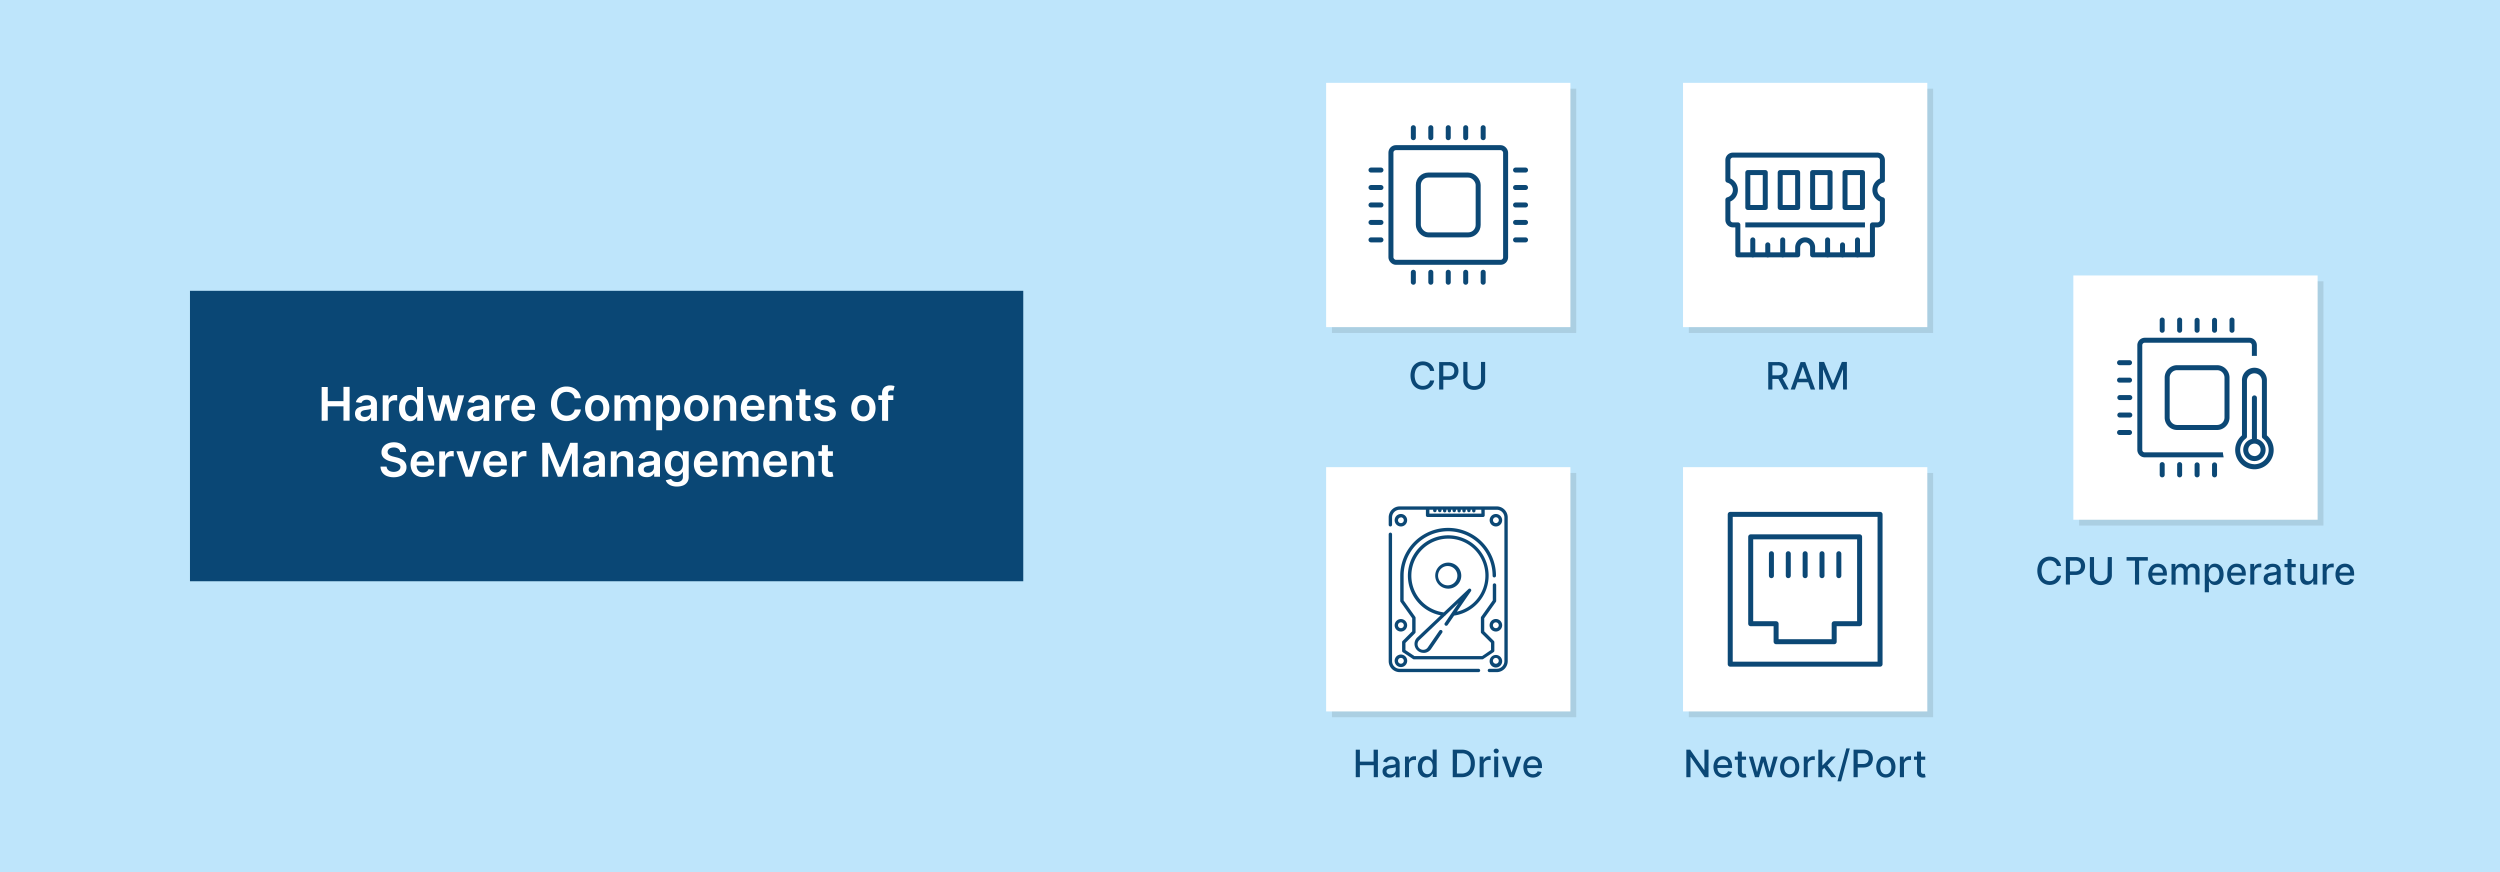 <svg id="Layer_1" data-name="Layer 1" xmlns="http://www.w3.org/2000/svg" viewBox="0 0 860 300"><defs><style>.cls-1{fill:#bee5fb;}.cls-2{fill:#0a4775;}.cls-3{fill:#fff;}.cls-4{opacity:0.1;}.cls-5,.cls-6,.cls-7{fill:none;stroke:#0c4875;stroke-linejoin:round;stroke-width:1.72px;}.cls-5{stroke-linecap:round;}.cls-7{stroke-linecap:square;}.cls-8{fill:#0c4875;}</style></defs><rect class="cls-1" width="860" height="300"/><rect class="cls-2" x="65.35" y="100.04" width="286.65" height="99.91"/><path class="cls-3" d="M110.65,144.75V133.12h2.1V138h5.4v-4.92h2.11v11.63h-2.11v-4.94h-5.4v4.94Z"/><path class="cls-3" d="M125,144.93a3.57,3.57,0,0,1-1.49-.3,2.44,2.44,0,0,1-1-.88,2.63,2.63,0,0,1-.38-1.45,2.48,2.48,0,0,1,.27-1.22,2.05,2.05,0,0,1,.75-.77,3.88,3.88,0,0,1,1.06-.44,9.88,9.88,0,0,1,1.23-.22l1.25-.14a1.94,1.94,0,0,0,.69-.21.47.47,0,0,0,.22-.43v0a1.28,1.28,0,0,0-.38-1,1.53,1.53,0,0,0-1.1-.35,2,2,0,0,0-1.19.32,1.65,1.65,0,0,0-.6.78l-1.92-.27a3.28,3.28,0,0,1,.75-1.33,3.34,3.34,0,0,1,1.28-.81,5,5,0,0,1,1.67-.27,5.42,5.42,0,0,1,1.26.15,3.63,3.63,0,0,1,1.14.48,2.63,2.63,0,0,1,.83.92,3,3,0,0,1,.32,1.45v5.84h-2v-1.2h-.07a2.37,2.37,0,0,1-.52.68,2.64,2.64,0,0,1-.85.51A3.34,3.34,0,0,1,125,144.93Zm.53-1.51a2.3,2.3,0,0,0,1.08-.25,1.78,1.78,0,0,0,.7-.66,1.73,1.73,0,0,0,.25-.89v-1a.85.85,0,0,1-.33.15,3.19,3.19,0,0,1-.51.12l-.57.09-.48.07a3.65,3.65,0,0,0-.82.2,1.4,1.4,0,0,0-.58.4,1.1,1.1,0,0,0,.21,1.51A1.81,1.81,0,0,0,125.5,143.42Z"/><path class="cls-3" d="M131.65,144.75V136h2v1.45h.09a2.22,2.22,0,0,1,.82-1.17,2.28,2.28,0,0,1,1.33-.41h.38a2.6,2.6,0,0,1,.36.05v1.89a2.1,2.1,0,0,0-.41-.08,3.48,3.48,0,0,0-.55,0,2.05,2.05,0,0,0-1,.24,1.76,1.76,0,0,0-.71.67,1.86,1.86,0,0,0-.25,1v5.13Z"/><path class="cls-3" d="M140.87,144.91a3.33,3.33,0,0,1-1.84-.53,3.57,3.57,0,0,1-1.28-1.54,5.62,5.62,0,0,1-.47-2.44,5.68,5.68,0,0,1,.48-2.46,3.47,3.47,0,0,1,1.3-1.51,3.28,3.28,0,0,1,1.82-.52,2.74,2.74,0,0,1,1.26.26,2.35,2.35,0,0,1,.78.62,3.31,3.31,0,0,1,.45.68h.09v-4.35h2.06v11.63h-2v-1.37h-.13a3.36,3.36,0,0,1-.46.67,2.48,2.48,0,0,1-.79.61A2.87,2.87,0,0,1,140.87,144.91Zm.58-1.69a1.76,1.76,0,0,0,1.11-.36,2.1,2.1,0,0,0,.7-1,4.18,4.18,0,0,0,.24-1.48,4,4,0,0,0-.24-1.47,2.07,2.07,0,0,0-.69-1,1.76,1.76,0,0,0-1.12-.35,1.82,1.82,0,0,0-1.15.36,2.11,2.11,0,0,0-.69,1,4,4,0,0,0-.24,1.44,4.18,4.18,0,0,0,.24,1.46,2.24,2.24,0,0,0,.7,1A1.75,1.75,0,0,0,141.45,143.22Z"/><path class="cls-3" d="M149.52,144.75,147.06,136h2.09l1.54,6.13h.08l1.56-6.13h2.08l1.57,6.1h.08l1.51-6.1h2.1l-2.47,8.72h-2.14l-1.64-5.9h-.11l-1.64,5.9Z"/><path class="cls-3" d="M163.63,144.93a3.57,3.57,0,0,1-1.49-.3,2.44,2.44,0,0,1-1-.88,2.63,2.63,0,0,1-.38-1.45,2.48,2.48,0,0,1,.27-1.22,2.05,2.05,0,0,1,.75-.77,3.88,3.88,0,0,1,1.06-.44,9.88,9.88,0,0,1,1.23-.22l1.25-.14a1.94,1.94,0,0,0,.69-.21.47.47,0,0,0,.22-.43v0a1.28,1.28,0,0,0-.38-1,1.53,1.53,0,0,0-1.1-.35,2,2,0,0,0-1.19.32,1.65,1.65,0,0,0-.6.78l-1.92-.27a3.06,3.06,0,0,1,.75-1.33,3.34,3.34,0,0,1,1.28-.81,4.92,4.92,0,0,1,1.67-.27,5.42,5.42,0,0,1,1.26.15,3.83,3.83,0,0,1,1.14.48,2.63,2.63,0,0,1,.83.92,3,3,0,0,1,.32,1.45v5.84h-2v-1.2h-.07a2.37,2.37,0,0,1-.52.68,2.64,2.64,0,0,1-.85.51A3.34,3.34,0,0,1,163.63,144.93Zm.53-1.51a2.3,2.3,0,0,0,1.08-.25,1.78,1.78,0,0,0,.7-.66,1.73,1.73,0,0,0,.25-.89v-1a.85.85,0,0,1-.33.15,3.33,3.33,0,0,1-.52.12l-.56.09-.48.07a3.65,3.65,0,0,0-.82.2,1.4,1.4,0,0,0-.58.4,1.1,1.1,0,0,0,.21,1.51A1.79,1.79,0,0,0,164.16,143.42Z"/><path class="cls-3" d="M170.31,144.75V136h2v1.45h.09a2.22,2.22,0,0,1,.82-1.17,2.26,2.26,0,0,1,1.33-.41h.38l.36.05v1.89a2.1,2.1,0,0,0-.41-.08,3.48,3.48,0,0,0-.55,0,2.12,2.12,0,0,0-1,.24,1.8,1.8,0,0,0-.7.67,1.86,1.86,0,0,0-.25,1v5.13Z"/><path class="cls-3" d="M180.16,144.92a4.44,4.44,0,0,1-2.27-.55,3.65,3.65,0,0,1-1.46-1.55,5.79,5.79,0,0,1,0-4.75,4,4,0,0,1,1.44-1.59,4.1,4.1,0,0,1,2.18-.57,4.45,4.45,0,0,1,1.52.26,3.5,3.5,0,0,1,1.28.8,3.75,3.75,0,0,1,.87,1.37,5.63,5.63,0,0,1,.32,2V141h-7.16v-1.39h5.19a2.27,2.27,0,0,0-.26-1.05,1.89,1.89,0,0,0-.7-.73,1.93,1.93,0,0,0-1-.27,2.07,2.07,0,0,0-1.85,1.1,2.22,2.22,0,0,0-.27,1.08v1.21a2.74,2.74,0,0,0,.28,1.3,1.85,1.85,0,0,0,.78.83,2.21,2.21,0,0,0,1.17.29,2.33,2.33,0,0,0,.81-.13,1.69,1.69,0,0,0,.63-.38,1.51,1.51,0,0,0,.4-.61l1.92.21a3,3,0,0,1-.69,1.33,3.24,3.24,0,0,1-1.3.87A4.78,4.78,0,0,1,180.16,144.92Z"/><path class="cls-3" d="M199.8,137h-2.13a2.7,2.7,0,0,0-.33-.93,2.52,2.52,0,0,0-.61-.69,2.62,2.62,0,0,0-.83-.43,3.48,3.48,0,0,0-1-.14,3,3,0,0,0-1.68.47,3.12,3.12,0,0,0-1.15,1.39,5.3,5.3,0,0,0-.42,2.22,5.38,5.38,0,0,0,.42,2.25,3.11,3.11,0,0,0,1.15,1.38,3,3,0,0,0,1.67.46,3.41,3.41,0,0,0,1-.14,2.68,2.68,0,0,0,.83-.41,2.44,2.44,0,0,0,.61-.67,2.5,2.5,0,0,0,.35-.91h2.13a4.52,4.52,0,0,1-1.55,2.84,4.53,4.53,0,0,1-1.48.86,5.45,5.45,0,0,1-1.9.31,5.35,5.35,0,0,1-2.74-.71,5,5,0,0,1-1.89-2,6.83,6.83,0,0,1-.7-3.22,6.91,6.91,0,0,1,.7-3.21,4.93,4.93,0,0,1,1.91-2.05,5.19,5.19,0,0,1,2.72-.71,5.87,5.87,0,0,1,1.81.27,4.49,4.49,0,0,1,2.57,2.08A5,5,0,0,1,199.8,137Z"/><path class="cls-3" d="M205.45,144.92a4.15,4.15,0,0,1-2.21-.56,3.82,3.82,0,0,1-1.46-1.57,5.76,5.76,0,0,1,0-4.74,3.91,3.91,0,0,1,1.46-1.58,4.24,4.24,0,0,1,2.21-.56,4.31,4.31,0,0,1,2.22.56,3.88,3.88,0,0,1,1.45,1.58,5.76,5.76,0,0,1,0,4.74,3.8,3.8,0,0,1-1.45,1.57A4.21,4.21,0,0,1,205.45,144.92Zm0-1.64a1.73,1.73,0,0,0,1.16-.39,2.26,2.26,0,0,0,.7-1,4.65,4.65,0,0,0,0-2.89,2.29,2.29,0,0,0-.7-1,1.73,1.73,0,0,0-1.16-.39,1.8,1.8,0,0,0-1.18.39,2.27,2.27,0,0,0-.69,1,4.65,4.65,0,0,0,0,2.89,2.24,2.24,0,0,0,.69,1A1.8,1.8,0,0,0,205.46,143.28Z"/><path class="cls-3" d="M211.37,144.75V136h2v1.48h.1a2.37,2.37,0,0,1,.9-1.18,2.67,2.67,0,0,1,1.51-.42,2.53,2.53,0,0,1,1.5.43,2.37,2.37,0,0,1,.86,1.17h.09a2.35,2.35,0,0,1,1-1.16,3,3,0,0,1,1.64-.44,2.67,2.67,0,0,1,2,.76,3,3,0,0,1,.77,2.22v5.86h-2.07v-5.54a1.49,1.49,0,0,0-.43-1.19,1.57,1.57,0,0,0-1.06-.38,1.49,1.49,0,0,0-1.16.47,1.72,1.72,0,0,0-.42,1.2v5.44h-2v-5.62a1.46,1.46,0,0,0-.41-1.08,1.43,1.43,0,0,0-1.06-.41,1.49,1.49,0,0,0-.8.23,1.54,1.54,0,0,0-.58.63,1.93,1.93,0,0,0-.22.95v5.3Z"/><path class="cls-3" d="M225.74,148V136h2v1.44h.12a3.31,3.31,0,0,1,.45-.68,2.35,2.35,0,0,1,.78-.62,2.74,2.74,0,0,1,1.26-.26,3.29,3.29,0,0,1,1.83.52,3.6,3.6,0,0,1,1.3,1.51,5.83,5.83,0,0,1,.48,2.46,5.62,5.62,0,0,1-.48,2.44,3.57,3.57,0,0,1-1.28,1.54,3.33,3.33,0,0,1-1.84.53,2.87,2.87,0,0,1-1.25-.25,2.48,2.48,0,0,1-.79-.61,3.84,3.84,0,0,1-.46-.67h-.09V148Zm2-7.64a4,4,0,0,0,.25,1.48,2.16,2.16,0,0,0,.69,1,1.93,1.93,0,0,0,2.26,0,2.22,2.22,0,0,0,.69-1,4.18,4.18,0,0,0,.24-1.46,4.26,4.26,0,0,0-.23-1.44,2.2,2.2,0,0,0-.7-1,1.8,1.8,0,0,0-1.15-.36,1.73,1.73,0,0,0-1.11.35,2.09,2.09,0,0,0-.7,1A4,4,0,0,0,227.75,140.39Z"/><path class="cls-3" d="M239.54,144.92a4.21,4.21,0,0,1-2.22-.56,3.8,3.8,0,0,1-1.45-1.57,5.76,5.76,0,0,1,0-4.74,3.88,3.88,0,0,1,1.45-1.58,4.31,4.31,0,0,1,2.22-.56,4.24,4.24,0,0,1,2.21.56,3.91,3.91,0,0,1,1.46,1.58,5.76,5.76,0,0,1,0,4.74,3.82,3.82,0,0,1-1.46,1.57A4.15,4.15,0,0,1,239.54,144.92Zm0-1.64a1.75,1.75,0,0,0,1.16-.39,2.24,2.24,0,0,0,.69-1,4.65,4.65,0,0,0,0-2.89,2.27,2.27,0,0,0-.69-1,1.75,1.75,0,0,0-1.16-.39,1.79,1.79,0,0,0-1.18.39,2.29,2.29,0,0,0-.7,1,4.65,4.65,0,0,0,0,2.89,2.26,2.26,0,0,0,.7,1A1.79,1.79,0,0,0,239.55,143.28Z"/><path class="cls-3" d="M247.51,139.64v5.11h-2V136h2v1.48h.11a2.5,2.5,0,0,1,1-1.17,3,3,0,0,1,1.64-.43,3,3,0,0,1,1.57.39,2.65,2.65,0,0,1,1.05,1.12,3.87,3.87,0,0,1,.37,1.78v5.55h-2.06v-5.24a2,2,0,0,0-.45-1.37,1.61,1.61,0,0,0-1.25-.49,1.9,1.9,0,0,0-1,.24,1.62,1.62,0,0,0-.65.67A2.27,2.27,0,0,0,247.51,139.64Z"/><path class="cls-3" d="M259.08,144.92a4.44,4.44,0,0,1-2.27-.55,3.65,3.65,0,0,1-1.46-1.55,5.79,5.79,0,0,1,0-4.75,3.89,3.89,0,0,1,1.44-1.59,4.1,4.1,0,0,1,2.18-.57,4.45,4.45,0,0,1,1.52.26,3.5,3.5,0,0,1,1.28.8,3.75,3.75,0,0,1,.87,1.37,5.63,5.63,0,0,1,.32,2V141H255.8v-1.39H261a2.27,2.27,0,0,0-.26-1.05,1.89,1.89,0,0,0-.7-.73,1.93,1.93,0,0,0-1-.27,2.07,2.07,0,0,0-1.85,1.1,2.22,2.22,0,0,0-.27,1.08v1.21a2.74,2.74,0,0,0,.28,1.3,1.88,1.88,0,0,0,.77.83,2.26,2.26,0,0,0,1.17.29,2.35,2.35,0,0,0,.82-.13,1.69,1.69,0,0,0,.63-.38,1.51,1.51,0,0,0,.4-.61l1.92.21a3,3,0,0,1-.69,1.33,3.24,3.24,0,0,1-1.3.87A4.82,4.82,0,0,1,259.08,144.92Z"/><path class="cls-3" d="M266.75,139.64v5.11H264.7V136h2v1.48h.1a2.52,2.52,0,0,1,1-1.17,3,3,0,0,1,1.64-.43,3.07,3.07,0,0,1,1.57.39,2.65,2.65,0,0,1,1.05,1.12,3.75,3.75,0,0,1,.36,1.78v5.55H270.3v-5.24a2,2,0,0,0-.45-1.37,1.61,1.61,0,0,0-1.25-.49,1.9,1.9,0,0,0-1,.24,1.62,1.62,0,0,0-.65.67A2.27,2.27,0,0,0,266.75,139.64Z"/><path class="cls-3" d="M278.81,136v1.59h-5V136Zm-3.78-2.1h2.06v8.2a1.21,1.21,0,0,0,.13.63.6.6,0,0,0,.33.3,1.4,1.4,0,0,0,.47.08,1.83,1.83,0,0,0,.35,0l.25-.05.35,1.61a3.46,3.46,0,0,1-.47.12,3.72,3.72,0,0,1-.74.08,3.25,3.25,0,0,1-1.39-.23,2.11,2.11,0,0,1-1-.81,2.42,2.42,0,0,1-.36-1.36Z"/><path class="cls-3" d="M287.3,138.33l-1.88.21a1.52,1.52,0,0,0-.27-.54,1.46,1.46,0,0,0-.53-.4,1.94,1.94,0,0,0-.8-.15,2,2,0,0,0-1.08.27.84.84,0,0,0-.43.73.74.74,0,0,0,.28.61,2.44,2.44,0,0,0,1,.4l1.49.32a3.8,3.8,0,0,1,1.85.84,2.06,2.06,0,0,1,.61,1.52,2.45,2.45,0,0,1-.48,1.45,3.1,3.1,0,0,1-1.32,1,4.85,4.85,0,0,1-1.93.35,4.45,4.45,0,0,1-2.58-.67,2.73,2.73,0,0,1-1.17-1.88l2-.19a1.4,1.4,0,0,0,.58.89,2,2,0,0,0,1.15.3,2.08,2.08,0,0,0,1.18-.3.88.88,0,0,0,.45-.74.78.78,0,0,0-.29-.62,2,2,0,0,0-.89-.38l-1.49-.31a3.6,3.6,0,0,1-1.86-.88,2.14,2.14,0,0,1-.59-1.58,2.17,2.17,0,0,1,.44-1.4,2.87,2.87,0,0,1,1.24-.92,4.85,4.85,0,0,1,1.85-.33,4,4,0,0,1,2.41.65A2.78,2.78,0,0,1,287.3,138.33Z"/><path class="cls-3" d="M297,144.92a4.15,4.15,0,0,1-2.21-.56,3.82,3.82,0,0,1-1.46-1.57,5.76,5.76,0,0,1,0-4.74,3.91,3.91,0,0,1,1.46-1.58,4.24,4.24,0,0,1,2.21-.56,4.31,4.31,0,0,1,2.22.56,3.88,3.88,0,0,1,1.45,1.58,5.76,5.76,0,0,1,0,4.74,3.8,3.8,0,0,1-1.45,1.57A4.21,4.21,0,0,1,297,144.92Zm0-1.64a1.73,1.73,0,0,0,1.16-.39,2.26,2.26,0,0,0,.7-1,4.65,4.65,0,0,0,0-2.89,2.29,2.29,0,0,0-.7-1,1.73,1.73,0,0,0-1.16-.39,1.8,1.8,0,0,0-1.18.39,2.27,2.27,0,0,0-.69,1,4.65,4.65,0,0,0,0,2.89,2.24,2.24,0,0,0,.69,1A1.8,1.8,0,0,0,297,143.28Z"/><path class="cls-3" d="M307.3,136v1.59h-5.16V136Zm-3.87,8.72V135.2a2.72,2.72,0,0,1,.37-1.46,2.22,2.22,0,0,1,1-.88,3.23,3.23,0,0,1,1.37-.29,4.51,4.51,0,0,1,.95.09,3.57,3.57,0,0,1,.61.15l-.41,1.59-.32-.08a2.09,2.09,0,0,0-.45,0,1,1,0,0,0-.81.27,1.22,1.22,0,0,0-.23.79v9.41Z"/><path class="cls-3" d="M137.64,155.52a1.53,1.53,0,0,0-.66-1.16,2.61,2.61,0,0,0-1.53-.42,2.93,2.93,0,0,0-1.13.2,1.56,1.56,0,0,0-.72.54,1.35,1.35,0,0,0-.26.78,1.19,1.19,0,0,0,.17.63,1.32,1.32,0,0,0,.46.45,2.92,2.92,0,0,0,.64.31c.23.08.47.15.71.21l1.09.27a7.87,7.87,0,0,1,1.27.42,4.35,4.35,0,0,1,1.1.66,2.89,2.89,0,0,1,.77,1,2.86,2.86,0,0,1,.28,1.32,3.09,3.09,0,0,1-.52,1.79,3.41,3.41,0,0,1-1.51,1.21,5.88,5.88,0,0,1-2.38.44,6.07,6.07,0,0,1-2.36-.42,3.55,3.55,0,0,1-1.56-1.23,3.64,3.64,0,0,1-.6-2H133a1.78,1.78,0,0,0,.38,1,1.92,1.92,0,0,0,.86.6,3.41,3.41,0,0,0,1.19.2,3.23,3.23,0,0,0,1.21-.21,2,2,0,0,0,.81-.58,1.35,1.35,0,0,0,.3-.87,1.1,1.1,0,0,0-.26-.75,2,2,0,0,0-.73-.5,7.43,7.43,0,0,0-1.1-.37l-1.32-.34a5.2,5.2,0,0,1-2.27-1.12,2.55,2.55,0,0,1-.83-2,2.92,2.92,0,0,1,.56-1.8,3.58,3.58,0,0,1,1.52-1.2,5.25,5.25,0,0,1,2.19-.43,5.09,5.09,0,0,1,2.17.43,3.6,3.6,0,0,1,1.47,1.18,3,3,0,0,1,.55,1.75Z"/><path class="cls-3" d="M145.48,164.12a4.44,4.44,0,0,1-2.27-.55,3.65,3.65,0,0,1-1.46-1.55,5.79,5.79,0,0,1,0-4.75,4,4,0,0,1,1.44-1.59,4.1,4.1,0,0,1,2.18-.57,4.55,4.55,0,0,1,1.53.26,3.46,3.46,0,0,1,1.27.8,3.75,3.75,0,0,1,.87,1.37,5.63,5.63,0,0,1,.32,2v.63h-7.15v-1.38h5.18a2.28,2.28,0,0,0-.26-1.06,1.94,1.94,0,0,0-.69-.73,2,2,0,0,0-1-.27,2.06,2.06,0,0,0-1.11.31,2.15,2.15,0,0,0-.74.79,2.22,2.22,0,0,0-.27,1.08v1.21a2.74,2.74,0,0,0,.28,1.3,1.85,1.85,0,0,0,.78.83,2.21,2.21,0,0,0,1.17.29,2.3,2.3,0,0,0,.81-.13A1.81,1.81,0,0,0,147,162a1.62,1.62,0,0,0,.4-.62l1.92.21a3,3,0,0,1-.69,1.33,3.24,3.24,0,0,1-1.3.87A4.78,4.78,0,0,1,145.48,164.12Z"/><path class="cls-3" d="M151.1,164v-8.72h2v1.45h.09a2.28,2.28,0,0,1,.82-1.17,2.31,2.31,0,0,1,1.34-.41h.38l.35,0v1.89a1.82,1.82,0,0,0-.41-.08,3.35,3.35,0,0,0-.54,0,2.12,2.12,0,0,0-1,.24,1.74,1.74,0,0,0-.7.67,1.86,1.86,0,0,0-.26,1V164Z"/><path class="cls-3" d="M165.51,155.23,162.4,164h-2.27L157,155.23h2.2l2,6.48h.09l2-6.48Z"/><path class="cls-3" d="M170.49,164.12a4.4,4.4,0,0,1-2.26-.55,3.65,3.65,0,0,1-1.46-1.55,5.79,5.79,0,0,1,0-4.75,3.83,3.83,0,0,1,1.44-1.59,4.07,4.07,0,0,1,2.18-.57,4.54,4.54,0,0,1,1.52.26,3.5,3.5,0,0,1,1.28.8,3.88,3.88,0,0,1,.87,1.37,5.63,5.63,0,0,1,.32,2v.63h-7.16v-1.38h5.18a2.27,2.27,0,0,0-.25-1.06,1.89,1.89,0,0,0-.7-.73,2,2,0,0,0-1-.27,2,2,0,0,0-1.11.31,2.08,2.08,0,0,0-.74.79,2.22,2.22,0,0,0-.27,1.08v1.21a2.87,2.87,0,0,0,.27,1.3,2,2,0,0,0,.78.83,2.26,2.26,0,0,0,1.17.29,2.39,2.39,0,0,0,.82-.13A1.81,1.81,0,0,0,172,162a1.74,1.74,0,0,0,.4-.62l1.92.21a3,3,0,0,1-.69,1.33,3.24,3.24,0,0,1-1.3.87A4.87,4.87,0,0,1,170.49,164.12Z"/><path class="cls-3" d="M176.11,164v-8.72h2v1.45h.09a2.22,2.22,0,0,1,.82-1.17,2.28,2.28,0,0,1,1.33-.41h.39l.35,0v1.89a2,2,0,0,0-.41-.08,3.44,3.44,0,0,0-.54,0,2.09,2.09,0,0,0-1,.24,1.74,1.74,0,0,0-.7.67,1.86,1.86,0,0,0-.26,1V164Z"/><path class="cls-3" d="M186.52,152.32h2.58l3.46,8.43h.13l3.46-8.43h2.58V164h-2v-8h-.1l-3.22,8h-1.51l-3.22-8h-.1v8h-2Z"/><path class="cls-3" d="M203.44,164.13a3.57,3.57,0,0,1-1.49-.3,2.36,2.36,0,0,1-1-.88,2.55,2.55,0,0,1-.39-1.45,2.37,2.37,0,0,1,.28-1.22,2.1,2.1,0,0,1,.74-.77,3.88,3.88,0,0,1,1.06-.44,9.71,9.71,0,0,1,1.24-.22l1.24-.14a2,2,0,0,0,.7-.21.48.48,0,0,0,.21-.43v0a1.25,1.25,0,0,0-.38-1,1.52,1.52,0,0,0-1.09-.35,1.94,1.94,0,0,0-1.2.33,1.56,1.56,0,0,0-.59.77l-1.92-.27a3.06,3.06,0,0,1,.75-1.33,3.26,3.26,0,0,1,1.28-.81,4.92,4.92,0,0,1,1.67-.27,5.34,5.34,0,0,1,1.25.15,3.43,3.43,0,0,1,1.14.49,2.46,2.46,0,0,1,.84.91,3,3,0,0,1,.31,1.45V164h-2v-1.2H206a2.41,2.41,0,0,1-.53.68,2.64,2.64,0,0,1-.85.51A3.3,3.3,0,0,1,203.44,164.13Zm.54-1.51a2.14,2.14,0,0,0,1.07-.25,1.72,1.72,0,0,0,.7-.66,1.64,1.64,0,0,0,.25-.89v-1a.73.73,0,0,1-.33.15,3.19,3.19,0,0,1-.51.12l-.56.09-.49.07a3.79,3.79,0,0,0-.82.2,1.43,1.43,0,0,0-.57.4,1.11,1.11,0,0,0,.2,1.51A1.84,1.84,0,0,0,204,162.62Z"/><path class="cls-3" d="M212.18,158.84V164h-2.06v-8.72h2v1.48h.1a2.52,2.52,0,0,1,1-1.17,3,3,0,0,1,1.64-.43,3.07,3.07,0,0,1,1.57.39,2.65,2.65,0,0,1,1,1.12,3.75,3.75,0,0,1,.36,1.78V164h-2.05v-5.24a2,2,0,0,0-.45-1.37,1.66,1.66,0,0,0-1.25-.49,1.9,1.9,0,0,0-1,.24,1.53,1.53,0,0,0-.65.68A2.2,2.2,0,0,0,212.18,158.84Z"/><path class="cls-3" d="M222.39,164.13a3.57,3.57,0,0,1-1.49-.3,2.36,2.36,0,0,1-1-.88,2.55,2.55,0,0,1-.39-1.45,2.48,2.48,0,0,1,.27-1.22,2.13,2.13,0,0,1,.75-.77,3.88,3.88,0,0,1,1.06-.44,9.88,9.88,0,0,1,1.23-.22l1.25-.14a1.88,1.88,0,0,0,.69-.21.47.47,0,0,0,.22-.43v0a1.25,1.25,0,0,0-.38-1,1.52,1.52,0,0,0-1.09-.35,1.94,1.94,0,0,0-1.2.33,1.56,1.56,0,0,0-.59.77l-1.92-.27a3.06,3.06,0,0,1,.75-1.33,3.22,3.22,0,0,1,1.27-.81,5,5,0,0,1,1.68-.27,5.34,5.34,0,0,1,1.25.15,3.43,3.43,0,0,1,1.14.49,2.54,2.54,0,0,1,.84.91,3,3,0,0,1,.31,1.45V164h-2v-1.2H225a2.61,2.61,0,0,1-.53.68,2.64,2.64,0,0,1-.85.51A3.3,3.3,0,0,1,222.39,164.13Zm.54-1.51a2.14,2.14,0,0,0,1.07-.25,1.72,1.72,0,0,0,.7-.66,1.64,1.64,0,0,0,.25-.89v-1a.78.78,0,0,1-.33.15,3.19,3.19,0,0,1-.51.12l-.56.09-.49.07a3.79,3.79,0,0,0-.82.2,1.43,1.43,0,0,0-.57.4.93.93,0,0,0-.21.65,1,1,0,0,0,.41.86A1.84,1.84,0,0,0,222.93,162.62Z"/><path class="cls-3" d="M232.87,167.37a5.62,5.62,0,0,1-1.9-.29,3.45,3.45,0,0,1-1.28-.79,2.67,2.67,0,0,1-.67-1.09l1.85-.45a1.88,1.88,0,0,0,.36.48,1.83,1.83,0,0,0,.65.42,2.71,2.71,0,0,0,1,.17,2.37,2.37,0,0,0,1.45-.42,1.59,1.59,0,0,0,.58-1.36v-1.66h-.11a2.83,2.83,0,0,1-.46.66,2.43,2.43,0,0,1-.8.56,3,3,0,0,1-1.25.23,3.54,3.54,0,0,1-1.82-.48,3.31,3.31,0,0,1-1.29-1.42,5.21,5.21,0,0,1-.48-2.37,5.54,5.54,0,0,1,.48-2.43,3.54,3.54,0,0,1,1.29-1.5,3.33,3.33,0,0,1,1.83-.52,2.74,2.74,0,0,1,1.26.26,2.55,2.55,0,0,1,.8.62,3.68,3.68,0,0,1,.44.68h.12v-1.44h2v8.86a3,3,0,0,1-.54,1.83A3.12,3.12,0,0,1,235,167,5.78,5.78,0,0,1,232.87,167.37Zm0-5.16a1.93,1.93,0,0,0,1.11-.31,2,2,0,0,0,.7-.92,3.82,3.82,0,0,0,.24-1.43,4,4,0,0,0-.24-1.44,2.14,2.14,0,0,0-.69-1,2,2,0,0,0-2.27,0,2.08,2.08,0,0,0-.69,1,3.86,3.86,0,0,0-.24,1.41,3.77,3.77,0,0,0,.24,1.4,2,2,0,0,0,.7.93A1.92,1.92,0,0,0,232.89,162.21Z"/><path class="cls-3" d="M242.94,164.12a4.4,4.4,0,0,1-2.26-.55,3.59,3.59,0,0,1-1.46-1.55,5.09,5.09,0,0,1-.52-2.38,5.24,5.24,0,0,1,.52-2.37,3.83,3.83,0,0,1,1.44-1.59,4.06,4.06,0,0,1,2.17-.57,4.55,4.55,0,0,1,1.53.26,3.46,3.46,0,0,1,1.27.8,3.9,3.9,0,0,1,.88,1.37,5.64,5.64,0,0,1,.31,2v.63h-7.15v-1.38h5.18a2.27,2.27,0,0,0-.25-1.06,1.89,1.89,0,0,0-.7-.73,2,2,0,0,0-1-.27,2,2,0,0,0-1.1.31,2.18,2.18,0,0,0-.75.79,2.46,2.46,0,0,0-.27,1.08v1.21a2.87,2.87,0,0,0,.28,1.3,2,2,0,0,0,.78.83,2.21,2.21,0,0,0,1.17.29,2.3,2.3,0,0,0,.81-.13,1.63,1.63,0,0,0,1-1l1.92.21a3,3,0,0,1-.69,1.33,3.24,3.24,0,0,1-1.3.87A4.87,4.87,0,0,1,242.94,164.12Z"/><path class="cls-3" d="M248.56,164v-8.72h2v1.48h.1a2.3,2.3,0,0,1,.9-1.17,2.6,2.6,0,0,1,1.51-.43,2.53,2.53,0,0,1,1.5.43,2.37,2.37,0,0,1,.86,1.17h.09a2.35,2.35,0,0,1,1-1.16,3,3,0,0,1,1.64-.44,2.67,2.67,0,0,1,2,.76,3,3,0,0,1,.77,2.22V164h-2.07v-5.54a1.49,1.49,0,0,0-.43-1.19,1.57,1.57,0,0,0-1.06-.38,1.49,1.49,0,0,0-1.16.47,1.72,1.72,0,0,0-.42,1.2V164h-2v-5.62a1.46,1.46,0,0,0-.41-1.08,1.43,1.43,0,0,0-1.06-.41,1.49,1.49,0,0,0-.8.23,1.54,1.54,0,0,0-.58.63,1.93,1.93,0,0,0-.22,1V164Z"/><path class="cls-3" d="M266.79,164.12a4.38,4.38,0,0,1-2.26-.55,3.61,3.61,0,0,1-1.47-1.55,5.79,5.79,0,0,1,0-4.75,3.92,3.92,0,0,1,1.45-1.59,4,4,0,0,1,2.17-.57,4.55,4.55,0,0,1,1.53.26,3.46,3.46,0,0,1,1.27.8,3.75,3.75,0,0,1,.87,1.37,5.63,5.63,0,0,1,.32,2v.63h-7.15v-1.38h5.18a2.28,2.28,0,0,0-.26-1.06,1.86,1.86,0,0,0-.69-.73,2,2,0,0,0-1-.27,2.06,2.06,0,0,0-1.11.31,2.15,2.15,0,0,0-.74.79,2.22,2.22,0,0,0-.27,1.08v1.21a2.74,2.74,0,0,0,.28,1.3,1.85,1.85,0,0,0,.78.83,2.21,2.21,0,0,0,1.17.29,2.3,2.3,0,0,0,.81-.13,1.81,1.81,0,0,0,.63-.37,1.62,1.62,0,0,0,.4-.62l1.92.21a3,3,0,0,1-.69,1.33,3.2,3.2,0,0,1-1.29.87A4.87,4.87,0,0,1,266.79,164.12Z"/><path class="cls-3" d="M274.47,158.84V164h-2.06v-8.72h2v1.48h.1a2.5,2.5,0,0,1,1-1.17,3,3,0,0,1,1.64-.43,3.11,3.11,0,0,1,1.58.39,2.69,2.69,0,0,1,1,1.12,3.87,3.87,0,0,1,.37,1.78V164H278v-5.24a2,2,0,0,0-.45-1.37,1.64,1.64,0,0,0-1.25-.49,1.9,1.9,0,0,0-1,.24,1.64,1.64,0,0,0-.65.68A2.2,2.2,0,0,0,274.47,158.84Z"/><path class="cls-3" d="M286.52,155.23v1.59h-5v-1.59Zm-3.78-2.1h2.06v8.2a1.21,1.21,0,0,0,.13.63.62.62,0,0,0,.34.3,1.34,1.34,0,0,0,.46.08,2,2,0,0,0,.36,0l.24-.05.35,1.61a3.1,3.1,0,0,1-.47.12,3.72,3.72,0,0,1-.74.08,3.28,3.28,0,0,1-1.39-.23,2.16,2.16,0,0,1-1-.81,2.42,2.42,0,0,1-.36-1.36Z"/><rect class="cls-4" x="458.19" y="30.5" width="84.03" height="84.03"/><rect class="cls-4" x="580.96" y="30.5" width="84.03" height="84.03"/><rect class="cls-4" x="458.19" y="162.7" width="84.03" height="84.03"/><rect class="cls-4" x="580.96" y="162.7" width="84.03" height="84.03"/><rect class="cls-3" x="456.19" y="28.5" width="84.03" height="84.03"/><rect class="cls-3" x="578.96" y="28.5" width="84.03" height="84.03"/><rect class="cls-3" x="456.19" y="160.7" width="84.03" height="84.03"/><rect class="cls-3" x="578.96" y="160.7" width="84.03" height="84.03"/><path class="cls-2" d="M493.36,127.59h-1.44a2.19,2.19,0,0,0-.31-.82,2.32,2.32,0,0,0-1.28-1,3,3,0,0,0-.86-.13,2.7,2.7,0,0,0-1.46.41,2.85,2.85,0,0,0-1,1.21,5.3,5.3,0,0,0,0,3.89,2.76,2.76,0,0,0,1,1.2,2.69,2.69,0,0,0,1.46.4,3,3,0,0,0,.85-.12,2.37,2.37,0,0,0,.73-.36,2.42,2.42,0,0,0,.56-.59,2.27,2.27,0,0,0,.31-.8h1.44a3.6,3.6,0,0,1-.44,1.28,3.44,3.44,0,0,1-.85,1,3.71,3.71,0,0,1-1.17.65,4.18,4.18,0,0,1-1.44.24,4.13,4.13,0,0,1-2.19-.59,4,4,0,0,1-1.51-1.67,6.42,6.42,0,0,1,0-5.2,4,4,0,0,1,1.51-1.67,4.13,4.13,0,0,1,2.19-.59,4.24,4.24,0,0,1,1.4.22,3.8,3.8,0,0,1,1.18.62,3.64,3.64,0,0,1,.86,1A3.9,3.9,0,0,1,493.36,127.59Z"/><path class="cls-2" d="M495.07,134v-9.46h3.37a3.81,3.81,0,0,1,1.83.4,2.66,2.66,0,0,1,1.08,1.1,3.32,3.32,0,0,1,.36,1.56,3.36,3.36,0,0,1-.36,1.57,2.63,2.63,0,0,1-1.09,1.1,3.69,3.69,0,0,1-1.82.4h-2.32v-1.21h2.19a2.34,2.34,0,0,0,1.13-.24,1.51,1.51,0,0,0,.64-.66,2.26,2.26,0,0,0,.2-1,2.21,2.21,0,0,0-.2-.95,1.49,1.49,0,0,0-.64-.65,2.42,2.42,0,0,0-1.15-.24H496.5V134Z"/><path class="cls-2" d="M509.46,124.51h1.43v6.22a3.24,3.24,0,0,1-.47,1.76,3.18,3.18,0,0,1-1.31,1.2,4.75,4.75,0,0,1-3.95,0,3.18,3.18,0,0,1-1.31-1.2,3.33,3.33,0,0,1-.47-1.76v-6.22h1.43v6.1a2.24,2.24,0,0,0,.28,1.14,2,2,0,0,0,.81.79,2.51,2.51,0,0,0,1.23.28,2.59,2.59,0,0,0,1.25-.28,1.91,1.91,0,0,0,.8-.79,2.24,2.24,0,0,0,.28-1.14Z"/><path class="cls-2" d="M608.28,134v-9.46h3.37a3.93,3.93,0,0,1,1.82.38,2.46,2.46,0,0,1,1.09,1,3.43,3.43,0,0,1,0,3.06,2.45,2.45,0,0,1-1.09,1,4,4,0,0,1-1.83.37h-2.55v-1.23h2.42a2.76,2.76,0,0,0,1.13-.2,1.26,1.26,0,0,0,.64-.58,1.81,1.81,0,0,0,.21-.9,1.94,1.94,0,0,0-.21-.93,1.4,1.4,0,0,0-.64-.61,2.64,2.64,0,0,0-1.14-.21h-1.8V134ZM613,129.7l2.33,4.27h-1.62l-2.29-4.27Z"/><path class="cls-2" d="M617.46,134H616l3.4-9.46H621l3.4,9.46h-1.52l-2.67-7.74h-.07Zm.25-3.71h4.92v1.2h-4.92Z"/><path class="cls-2" d="M625.76,124.51h1.73l3,7.35h.11l3-7.35h1.73V134H634v-6.85h-.09L631.12,134H630l-2.78-6.83h-.09V134h-1.36Z"/><path class="cls-2" d="M466.38,267.35v-9.46h1.42V262h4.72v-4.11H474v9.46h-1.43v-4.12H467.8v4.12Z"/><path class="cls-2" d="M478,267.5a2.83,2.83,0,0,1-1.22-.25,2,2,0,0,1-.86-.73,2.1,2.1,0,0,1-.32-1.18,1.92,1.92,0,0,1,.23-1,1.7,1.7,0,0,1,.63-.62,3.36,3.36,0,0,1,.87-.34,8.54,8.54,0,0,1,1-.17l1-.13a1.35,1.35,0,0,0,.58-.16.38.38,0,0,0,.18-.36v0a1.26,1.26,0,0,0-.34-.94,1.38,1.38,0,0,0-1-.33,1.7,1.7,0,0,0-1.09.31,1.58,1.58,0,0,0-.55.68l-1.3-.3a2.45,2.45,0,0,1,.68-1,2.59,2.59,0,0,1,1-.58,4.16,4.16,0,0,1,1.23-.18,4.9,4.9,0,0,1,.9.09,2.59,2.59,0,0,1,.89.37,1.93,1.93,0,0,1,.69.75,2.56,2.56,0,0,1,.27,1.26v4.71h-1.35v-1h-.06a1.86,1.86,0,0,1-.4.52,2,2,0,0,1-.69.43A2.52,2.52,0,0,1,478,267.5Zm.3-1.1a2,2,0,0,0,1-.23,1.6,1.6,0,0,0,.62-.59,1.5,1.5,0,0,0,.22-.79v-.91a.72.72,0,0,1-.29.13,4.32,4.32,0,0,1-.48.11l-.52.08-.42.05a3.71,3.71,0,0,0-.73.18,1.25,1.25,0,0,0-.53.34.88.88,0,0,0-.2.59.91.91,0,0,0,.38.78A1.73,1.73,0,0,0,478.28,266.4Z"/><path class="cls-2" d="M483.31,267.35v-7.09h1.34v1.12h.07a1.72,1.72,0,0,1,.69-.9,2,2,0,0,1,1.11-.33h.31l.28,0v1.32l-.3-.05-.42,0a1.75,1.75,0,0,0-.87.21,1.41,1.41,0,0,0-.6.56,1.56,1.56,0,0,0-.22.83v4.33Z"/><path class="cls-2" d="M490.71,267.49a2.78,2.78,0,0,1-1.54-.44,3.12,3.12,0,0,1-1.05-1.26,4.74,4.74,0,0,1-.38-2,4.52,4.52,0,0,1,.39-2,2.91,2.91,0,0,1,1.06-1.25,2.75,2.75,0,0,1,1.52-.43,2.34,2.34,0,0,1,1.07.21,2.07,2.07,0,0,1,.63.51,4.09,4.09,0,0,1,.34.52h.09v-3.52h1.38v9.46h-1.35v-1.11h-.12a3.16,3.16,0,0,1-.35.52,2.09,2.09,0,0,1-.64.51A2.27,2.27,0,0,1,490.71,267.49Zm.3-1.18a1.62,1.62,0,0,0,1-.32,2,2,0,0,0,.63-.88,3.71,3.71,0,0,0,.21-1.31,3.63,3.63,0,0,0-.21-1.29,1.86,1.86,0,0,0-.62-.86,1.65,1.65,0,0,0-1-.31,1.67,1.67,0,0,0-1,.32,2,2,0,0,0-.62.88,3.58,3.58,0,0,0-.21,1.26,3.66,3.66,0,0,0,.21,1.28,2,2,0,0,0,.63.9A1.61,1.61,0,0,0,491,266.31Z"/><path class="cls-2" d="M502.8,267.35h-3.06v-9.46h3.16a4.71,4.71,0,0,1,2.38.57,3.74,3.74,0,0,1,1.53,1.62,5.49,5.49,0,0,1,.54,2.53,5.57,5.57,0,0,1-.54,2.54,3.87,3.87,0,0,1-1.55,1.63A5,5,0,0,1,502.8,267.35Zm-1.63-1.25h1.55a3.53,3.53,0,0,0,1.8-.41,2.51,2.51,0,0,0,1.07-1.18,4.54,4.54,0,0,0,.35-1.9,4.49,4.49,0,0,0-.35-1.89,2.47,2.47,0,0,0-1-1.18,3.38,3.38,0,0,0-1.73-.4h-1.64Z"/><path class="cls-2" d="M509,267.35v-7.09h1.33v1.12h.08a1.76,1.76,0,0,1,.68-.9,2,2,0,0,1,1.12-.33h.31l.27,0v1.32l-.29-.05a3,3,0,0,0-.43,0,1.81,1.81,0,0,0-.87.21,1.54,1.54,0,0,0-.6.56,1.56,1.56,0,0,0-.22.83v4.33Z"/><path class="cls-2" d="M514.7,259.16a.89.89,0,0,1-.62-.24.8.8,0,0,1,0-1.16.89.89,0,0,1,.62-.24.88.88,0,0,1,.62.24.8.8,0,0,1,0,1.16A.88.88,0,0,1,514.7,259.16Zm-.7,8.19v-7.09h1.38v7.09Z"/><path class="cls-2" d="M523.31,260.26l-2.57,7.09h-1.48l-2.58-7.09h1.48l1.8,5.45H520l1.79-5.45Z"/><path class="cls-2" d="M527.41,267.49a3.44,3.44,0,0,1-1.8-.45,3,3,0,0,1-1.17-1.27,4.81,4.81,0,0,1,0-3.84,3,3,0,0,1,2.87-1.76,3.59,3.59,0,0,1,1.17.19,2.9,2.9,0,0,1,1,.63,2.85,2.85,0,0,1,.7,1.1,4.44,4.44,0,0,1,.26,1.64v.49h-5.63v-1h4.28a2,2,0,0,0-.22-1,1.74,1.74,0,0,0-.62-.67,2,2,0,0,0-2,0,1.91,1.91,0,0,0-.67.74,2.17,2.17,0,0,0-.23,1v.81a2.74,2.74,0,0,0,.25,1.21,1.8,1.8,0,0,0,.71.76,2.1,2.1,0,0,0,1,.26,2.31,2.31,0,0,0,.72-.11,1.59,1.59,0,0,0,.56-.34,1.42,1.42,0,0,0,.36-.56l1.31.24a2.38,2.38,0,0,1-.57,1,2.49,2.49,0,0,1-1,.67A3.7,3.7,0,0,1,527.41,267.49Z"/><path class="cls-2" d="M587.73,257.89v9.46h-1.31l-4.81-6.94h-.08v6.94H580.1v-9.46h1.32l4.81,6.95h.09v-6.95Z"/><path class="cls-2" d="M592.75,267.49A3.44,3.44,0,0,1,591,267a3,3,0,0,1-1.16-1.27,4.7,4.7,0,0,1,0-3.84,3.08,3.08,0,0,1,1.14-1.3,3.17,3.17,0,0,1,1.73-.46,3.53,3.53,0,0,1,1.16.19,2.9,2.9,0,0,1,1,.63,3,3,0,0,1,.71,1.1,4.68,4.68,0,0,1,.25,1.64v.49h-5.63v-1h4.28a2,2,0,0,0-.22-1,1.67,1.67,0,0,0-.62-.67,1.79,1.79,0,0,0-.93-.24,1.81,1.81,0,0,0-1.68,1,2.06,2.06,0,0,0-.24,1v.81a2.74,2.74,0,0,0,.25,1.21,1.8,1.8,0,0,0,.71.76,2.11,2.11,0,0,0,1.06.26,2.25,2.25,0,0,0,.71-.11,1.59,1.59,0,0,0,.56-.34,1.42,1.42,0,0,0,.36-.56l1.31.24a2.36,2.36,0,0,1-.56,1,2.6,2.6,0,0,1-1,.67A3.7,3.7,0,0,1,592.75,267.49Z"/><path class="cls-2" d="M600.64,260.26v1.11h-3.87v-1.11Zm-2.83-1.7h1.38v6.71a1.22,1.22,0,0,0,.12.6.62.62,0,0,0,.31.27,1.16,1.16,0,0,0,.42.07,1.28,1.28,0,0,0,.29,0l.19,0,.25,1.14-.34.1a2.79,2.79,0,0,1-.55.05,2.44,2.44,0,0,1-1-.19,1.73,1.73,0,0,1-1.05-1.7Z"/><path class="cls-2" d="M603.7,267.35l-2.08-7.09H603l1.39,5.2h.07l1.4-5.2h1.42l1.39,5.18h.07l1.38-5.18h1.42l-2.08,7.09h-1.41l-1.44-5.12h-.1l-1.44,5.12Z"/><path class="cls-2" d="M615.66,267.49a3.23,3.23,0,0,1-1.74-.46,3,3,0,0,1-1.15-1.27,4.62,4.62,0,0,1,0-3.85,3,3,0,0,1,1.15-1.29,3.59,3.59,0,0,1,3.48,0,3,3,0,0,1,1.15,1.29,4.72,4.72,0,0,1,0,3.85A3,3,0,0,1,617.4,267,3.23,3.23,0,0,1,615.66,267.49Zm0-1.16a1.66,1.66,0,0,0,1.08-.34,2.07,2.07,0,0,0,.63-.91,3.81,3.81,0,0,0,.2-1.25,3.85,3.85,0,0,0-.2-1.25,2.07,2.07,0,0,0-.63-.91,1.61,1.61,0,0,0-1.08-.35,1.59,1.59,0,0,0-1.07.35,2,2,0,0,0-.64.91,3.85,3.85,0,0,0-.2,1.25,3.81,3.81,0,0,0,.2,1.25,2,2,0,0,0,.64.91A1.63,1.63,0,0,0,615.66,266.33Z"/><path class="cls-2" d="M620.5,267.35v-7.09h1.34v1.12h.07a1.72,1.72,0,0,1,.69-.9,1.91,1.91,0,0,1,1.11-.33H624l.28,0v1.32l-.3-.05-.42,0a1.75,1.75,0,0,0-.87.21,1.5,1.5,0,0,0-.61.56,1.66,1.66,0,0,0-.22.83v4.33Z"/><path class="cls-2" d="M625.5,267.35v-9.46h1.38v9.46Zm1.27-2.41v-1.68H627l2.82-3h1.66l-3.23,3.41H628Zm3.21,2.41L627.44,264l.95-1,3.28,4.34Z"/><path class="cls-2" d="M636.33,257.45l-3,11.32h-1.24l3.05-11.32Z"/><path class="cls-2" d="M637.62,267.35v-9.46H641a3.73,3.73,0,0,1,1.83.41,2.58,2.58,0,0,1,1.08,1.09,3.58,3.58,0,0,1,0,3.13,2.63,2.63,0,0,1-1.09,1.1,3.69,3.69,0,0,1-1.82.4h-2.32v-1.21h2.19a2.34,2.34,0,0,0,1.13-.24,1.43,1.43,0,0,0,.63-.66,2.28,2.28,0,0,0,0-1.91,1.43,1.43,0,0,0-.64-.65,2.48,2.48,0,0,0-1.14-.23h-1.79v8.23Z"/><path class="cls-2" d="M648.72,267.49A3.18,3.18,0,0,1,647,267a3.1,3.1,0,0,1-1.16-1.27,4.72,4.72,0,0,1,0-3.85,3.09,3.09,0,0,1,1.16-1.29,3.27,3.27,0,0,1,1.74-.45,3.32,3.32,0,0,1,1.74.45,3.07,3.07,0,0,1,1.15,1.29,4.72,4.72,0,0,1,0,3.85,3.08,3.08,0,0,1-1.15,1.27A3.23,3.23,0,0,1,648.72,267.49Zm0-1.16a1.63,1.63,0,0,0,1.07-.34,1.92,1.92,0,0,0,.63-.91,3.56,3.56,0,0,0,.21-1.25,3.6,3.6,0,0,0-.21-1.25,1.92,1.92,0,0,0-.63-.91,1.81,1.81,0,0,0-2.14,0,2,2,0,0,0-.64.91,3.85,3.85,0,0,0-.2,1.25,3.81,3.81,0,0,0,.2,1.25,2,2,0,0,0,.64.91A1.63,1.63,0,0,0,648.72,266.33Z"/><path class="cls-2" d="M653.56,267.35v-7.09h1.33v1.12H655a1.76,1.76,0,0,1,.68-.9,2,2,0,0,1,1.12-.33h.31l.28,0v1.32l-.3-.05-.42,0a1.82,1.82,0,0,0-.88.21,1.54,1.54,0,0,0-.6.56,1.56,1.56,0,0,0-.22.83v4.33Z"/><path class="cls-2" d="M662.28,260.26v1.11h-3.87v-1.11Zm-2.83-1.7h1.38v6.71a1.22,1.22,0,0,0,.12.6.62.62,0,0,0,.31.27,1.16,1.16,0,0,0,.42.07,1.32,1.32,0,0,0,.29,0l.19,0,.25,1.14-.34.1a2.83,2.83,0,0,1-.56.05,2.42,2.42,0,0,1-1-.19,1.74,1.74,0,0,1-.76-.63,1.8,1.8,0,0,1-.29-1.07Z"/><g id="cpu"><rect class="cls-5" x="478.48" y="50.79" width="39.45" height="39.45" rx="1.72"/><rect class="cls-5" x="487.91" y="60.22" width="20.58" height="20.58" rx="3.43"/><line class="cls-5" x1="498.2" y1="43.93" x2="498.2" y2="47.36"/><line class="cls-5" x1="504.2" y1="43.93" x2="504.2" y2="47.36"/><line class="cls-5" x1="510.21" y1="43.93" x2="510.21" y2="47.36"/><line class="cls-5" x1="492.2" y1="43.93" x2="492.2" y2="47.36"/><line class="cls-5" x1="486.19" y1="43.93" x2="486.19" y2="47.36"/><line class="cls-5" x1="498.2" y1="93.66" x2="498.2" y2="97.09"/><line class="cls-5" x1="504.2" y1="93.66" x2="504.2" y2="97.09"/><line class="cls-5" x1="510.21" y1="93.66" x2="510.21" y2="97.09"/><line class="cls-5" x1="492.2" y1="93.66" x2="492.2" y2="97.09"/><line class="cls-5" x1="486.19" y1="93.66" x2="486.19" y2="97.09"/><line class="cls-5" x1="524.78" y1="70.51" x2="521.35" y2="70.51"/><line class="cls-5" x1="524.78" y1="76.51" x2="521.35" y2="76.51"/><line class="cls-5" x1="524.78" y1="82.52" x2="521.35" y2="82.52"/><line class="cls-5" x1="524.78" y1="64.51" x2="521.35" y2="64.51"/><line class="cls-5" x1="524.78" y1="58.5" x2="521.35" y2="58.5"/><line class="cls-5" x1="475.05" y1="70.51" x2="471.62" y2="70.51"/><line class="cls-5" x1="475.05" y1="76.51" x2="471.62" y2="76.51"/><line class="cls-5" x1="475.05" y1="82.52" x2="471.62" y2="82.52"/><line class="cls-5" x1="475.05" y1="64.51" x2="471.62" y2="64.51"/><line class="cls-5" x1="475.05" y1="58.5" x2="471.62" y2="58.5"/></g><g id="ram"><rect class="cls-6" x="601.25" y="59.36" width="6" height="12.01"/><rect class="cls-6" x="612.39" y="59.36" width="6" height="12.01"/><rect class="cls-6" x="623.54" y="59.36" width="6" height="12.01"/><rect class="cls-6" x="634.69" y="59.36" width="6" height="12.01"/><line class="cls-5" x1="608.11" y1="84.23" x2="608.11" y2="87.66"/><line class="cls-5" x1="602.96" y1="82.52" x2="602.96" y2="87.66"/><line class="cls-5" x1="613.25" y1="82.52" x2="613.25" y2="87.66"/><line class="cls-5" x1="628.69" y1="82.52" x2="628.69" y2="87.66"/><line class="cls-5" x1="633.83" y1="84.23" x2="633.83" y2="87.66"/><line class="cls-5" x1="638.98" y1="82.52" x2="638.98" y2="87.66"/><path class="cls-7" d="M647.55,62V55.07a1.72,1.72,0,0,0-1.71-1.71H596.1a1.71,1.71,0,0,0-1.71,1.71V62a3.47,3.47,0,0,1,0,6.71v6.94a1.71,1.71,0,0,0,1.71,1.71h1.72V87.66H618.4V85.2a2.65,2.65,0,0,1,2.05-2.63,2.57,2.57,0,0,1,3.09,2.52v2.57h20.58V77.37h1.72a1.72,1.72,0,0,0,1.71-1.71V68.72a3.47,3.47,0,0,1,0-6.71Z"/><line class="cls-7" x1="601.25" y1="77.37" x2="640.69" y2="77.37"/></g><path class="cls-8" d="M508.6,230.06H481.51a2.64,2.64,0,0,1-2.64-2.64V183.8a.58.58,0,1,0-1.16,0v43.62a3.8,3.8,0,0,0,3.8,3.8H508.6a.58.58,0,1,0,0-1.16Z"/><path class="cls-8" d="M514.89,174.2H481.51a3.8,3.8,0,0,0-3.8,3.8v2.53a.58.58,0,1,0,1.16,0V178h0a2.64,2.64,0,0,1,2.64-2.64h9v1.91a.58.58,0,0,0,.58.58h19.07a.58.58,0,0,0,.58-.58v-1.91h4.13a2.64,2.64,0,0,1,2.64,2.64v49.42a2.64,2.64,0,0,1-2.64,2.64h-2.51a.58.58,0,1,0,0,1.16h2.5a3.8,3.8,0,0,0,3.8-3.8V178h0A3.8,3.8,0,0,0,514.89,174.2Zm-5.29,2.49H491.71v-1.33H493v.33a.59.59,0,0,0,1.17,0v-.33h.53v.33a.59.59,0,0,0,1.17,0v-.33h.52v.33a.58.58,0,0,0,1.16,0v-.33H498v.33a.58.58,0,0,0,1.16,0v-.33h.51v.33a.59.59,0,0,0,1.17,0v-.33h.52v.33a.58.58,0,1,0,1.16,0v-.33h.53v.33a.58.58,0,1,0,1.16,0v-.33h.51v.33a.59.59,0,0,0,1.17,0v-.33h.52v.33a.58.58,0,0,0,1.16,0v-.33h2Z"/><path class="cls-8" d="M498.2,193.54a4.48,4.48,0,1,0,4.48,4.52v0A4.49,4.49,0,0,0,498.2,193.54Zm0,7.81a3.32,3.32,0,1,1,0-6.63h0a3.32,3.32,0,0,1,0,6.63Z"/><path class="cls-8" d="M514.06,223.9v-3a.58.58,0,0,0-.17-.41l-3.31-3.31v-4.5l4-5.63a.6.6,0,0,0,.11-.34v-5.45a.59.59,0,0,0-.59-.59.58.58,0,0,0-.58.59v5.27l-4,5.63a.59.59,0,0,0-.1.34v4.93a.57.57,0,0,0,.17.41l3.32,3.29v2.46l-3.07,2.1H486.56l-3.08-2.07v-2.45l3.3-3.32a.58.58,0,0,0,.18-.41v-4.91a.6.6,0,0,0-.11-.34l-4-5.63v-8.5a15.3,15.3,0,1,1,30.6,0,.58.58,0,0,0,.58.58.59.59,0,0,0,.59-.58,16.47,16.47,0,1,0-32.94,0v8.64a.6.6,0,0,0,.11.34l4,5.63v4.51l-3.3,3.31a.58.58,0,0,0-.17.41v3a.58.58,0,0,0,.25.48l3.49,2.32a.58.58,0,0,0,.3.11H510a.54.54,0,0,0,.3-.15l3.5-2.33A.61.61,0,0,0,514.06,223.9Z"/><path class="cls-8" d="M497,214.35a.59.59,0,0,0,.17.82A.6.6,0,0,0,498,215l2.22-3.23a13.89,13.89,0,1,0-4.63-.1l-8,7.57a3.06,3.06,0,0,0-1,2.24,3.1,3.1,0,0,0,3.1,3.1l.44,0a3.1,3.1,0,0,0,2.15-1.31l3.84-5.63a.58.58,0,0,0-1-.67l-3.95,5.73a1.89,1.89,0,0,1-1.34.82,1.94,1.94,0,0,1-1.51-.45l-.15-.14a1.94,1.94,0,0,1,.08-2.73l8.79-8.36a.55.55,0,0,0,.3-.28l4.39-4.16Zm-.34-3.69a12.73,12.73,0,1,1,4.5-.24l4.86-7.06a.59.59,0,0,0-.06-.71.57.57,0,0,0-.82,0Z"/><path class="cls-8" d="M481.91,229.48a2.16,2.16,0,1,0-2.15-2.16A2.16,2.16,0,0,0,481.91,229.48Zm0-3.16h0a1,1,0,1,1,0,2,1,1,0,0,1,0-2Z"/><path class="cls-8" d="M512.43,227.32a2.16,2.16,0,1,0,4.31,0h0a2.16,2.16,0,0,0-4.31,0Zm3.14,0h0a1,1,0,1,1-1-1h0A1,1,0,0,1,515.57,227.31Z"/><path class="cls-8" d="M481.91,217.25a2.17,2.17,0,0,0,2.15-2.16,2.15,2.15,0,1,0-2.15,2.16Zm0-3.16h0a1,1,0,1,1-1,1A1,1,0,0,1,481.91,214.09Z"/><path class="cls-8" d="M516.74,215.09a2.16,2.16,0,1,0-2.15,2.16,2.17,2.17,0,0,0,2.15-2.16Zm-1.17,0a1,1,0,1,1-1-1h0a1,1,0,0,1,1,1Z"/><path class="cls-8" d="M481.91,181.11a2.15,2.15,0,1,0-2.15-2.15A2.16,2.16,0,0,0,481.91,181.11Zm0-3.15h0a1,1,0,1,1-1,1A1,1,0,0,1,481.91,178Z"/><path class="cls-8" d="M514.59,176.81a2.15,2.15,0,1,0,2.15,2.15A2.16,2.16,0,0,0,514.59,176.81Zm0,3.13a1,1,0,1,1,0-2h0a1,1,0,0,1,0,2Z"/><rect class="cls-6" x="595.2" y="176.94" width="51.54" height="51.54"/><polygon class="cls-6" points="639.7 184.67 602.24 184.67 602.24 214.56 610.98 214.56 610.98 220.75 630.96 220.75 630.96 214.56 639.7 214.56 639.7 184.67"/><line class="cls-5" x1="609.37" y1="190.48" x2="609.37" y2="198.03"/><line class="cls-5" x1="615.17" y1="190.48" x2="615.17" y2="198.03"/><line class="cls-5" x1="620.97" y1="190.48" x2="620.97" y2="198.03"/><line class="cls-5" x1="626.77" y1="190.48" x2="626.77" y2="198.03"/><line class="cls-5" x1="632.56" y1="190.48" x2="632.56" y2="198.03"/><rect class="cls-4" x="715.23" y="96.76" width="84.03" height="84.03"/><rect class="cls-3" x="713.23" y="94.76" width="84.03" height="84.03"/><path class="cls-2" d="M709,194.71h-1.44a2.08,2.08,0,0,0-.31-.81,2.11,2.11,0,0,0-.55-.6,2.39,2.39,0,0,0-.73-.37,3,3,0,0,0-.86-.12,2.62,2.62,0,0,0-1.46.41,2.76,2.76,0,0,0-1,1.2,5.3,5.3,0,0,0,0,3.89,2.76,2.76,0,0,0,1,1.2,2.82,2.82,0,0,0,2.31.28,2.37,2.37,0,0,0,.73-.36,2.16,2.16,0,0,0,.87-1.39H709a3.74,3.74,0,0,1-.44,1.28,3.56,3.56,0,0,1-.85,1,3.73,3.73,0,0,1-1.17.66,4.44,4.44,0,0,1-1.44.23,4.13,4.13,0,0,1-2.19-.59,4,4,0,0,1-1.51-1.67,6.32,6.32,0,0,1,0-5.2,4.09,4.09,0,0,1,1.51-1.67,4.13,4.13,0,0,1,2.19-.59,4.51,4.51,0,0,1,1.4.22,3.61,3.61,0,0,1,2,1.63A3.9,3.9,0,0,1,709,194.71Z"/><path class="cls-2" d="M710.66,201.09v-9.46H714a3.7,3.7,0,0,1,1.83.41,2.58,2.58,0,0,1,1.08,1.09,3.38,3.38,0,0,1,.36,1.56,3.33,3.33,0,0,1-.36,1.57,2.57,2.57,0,0,1-1.09,1.1,3.68,3.68,0,0,1-1.82.41h-2.32v-1.21h2.19a2.33,2.33,0,0,0,1.13-.25,1.43,1.43,0,0,0,.63-.66,2.28,2.28,0,0,0,0-1.91,1.43,1.43,0,0,0-.64-.65,2.48,2.48,0,0,0-1.14-.23h-1.79v8.23Z"/><path class="cls-2" d="M725.05,191.63h1.43v6.22a3.24,3.24,0,0,1-.47,1.76,3.18,3.18,0,0,1-1.31,1.2,4.65,4.65,0,0,1-4,0,3.18,3.18,0,0,1-1.31-1.2,3.24,3.24,0,0,1-.47-1.76v-6.22h1.43v6.11a2.24,2.24,0,0,0,.28,1.14,2,2,0,0,0,.81.78,2.51,2.51,0,0,0,1.23.28,2.59,2.59,0,0,0,1.25-.28,2,2,0,0,0,.8-.78,2.24,2.24,0,0,0,.28-1.14Z"/><path class="cls-2" d="M731.54,192.86v-1.23h7.31v1.23h-3v8.23h-1.42v-8.23Z"/><path class="cls-2" d="M742.38,201.23a3.5,3.5,0,0,1-1.81-.45,3,3,0,0,1-1.16-1.27,4.25,4.25,0,0,1-.41-1.92,4.31,4.31,0,0,1,.41-1.92,3.14,3.14,0,0,1,1.14-1.3,3.17,3.17,0,0,1,1.73-.46,3.48,3.48,0,0,1,1.16.19,2.82,2.82,0,0,1,1,.63,2.87,2.87,0,0,1,.71,1.1,4.66,4.66,0,0,1,.26,1.64V198h-5.64v-1h4.28a2,2,0,0,0-.22-1,1.6,1.6,0,0,0-.62-.67,1.76,1.76,0,0,0-.93-.24,1.82,1.82,0,0,0-1,.28,2,2,0,0,0-.66.74,2.05,2.05,0,0,0-.23,1v.81a2.61,2.61,0,0,0,.25,1.21,1.72,1.72,0,0,0,.7.76,2.13,2.13,0,0,0,1.06.26,2.25,2.25,0,0,0,.71-.11,1.5,1.5,0,0,0,.56-.34,1.42,1.42,0,0,0,.36-.56l1.31.24a2.36,2.36,0,0,1-.56,1,2.63,2.63,0,0,1-1,.67A3.77,3.77,0,0,1,742.38,201.23Z"/><path class="cls-2" d="M747,201.09V194h1.33v1.15h.09a1.81,1.81,0,0,1,.72-.91,2.17,2.17,0,0,1,1.21-.33,2.06,2.06,0,0,1,1.19.33,1.91,1.91,0,0,1,.71.91h.08a2,2,0,0,1,.8-.9,2.46,2.46,0,0,1,1.33-.34,2.15,2.15,0,0,1,1.57.6,2.44,2.44,0,0,1,.61,1.82v4.76h-1.38v-4.63a1.28,1.28,0,0,0-.39-1,1.39,1.39,0,0,0-.94-.32,1.29,1.29,0,0,0-1,.41,1.53,1.53,0,0,0-.38,1.06v4.52h-1.37v-4.71a1.23,1.23,0,0,0-.36-.93,1.27,1.27,0,0,0-.94-.35,1.39,1.39,0,0,0-.72.2,1.53,1.53,0,0,0-.53.57,1.7,1.7,0,0,0-.21.85v4.37Z"/><path class="cls-2" d="M758.44,203.75V194h1.35v1.15h.11a3.61,3.61,0,0,1,.35-.51,2,2,0,0,1,.63-.52,2.27,2.27,0,0,1,1.06-.21,2.76,2.76,0,0,1,1.53.43,3,3,0,0,1,1.06,1.25,5.17,5.17,0,0,1,0,3.94,3,3,0,0,1-1,1.26,2.74,2.74,0,0,1-1.53.44,2.27,2.27,0,0,1-1.05-.22,1.85,1.85,0,0,1-.64-.51,3.78,3.78,0,0,1-.36-.51h-.08v3.76Zm1.35-6.21a3.49,3.49,0,0,0,.22,1.31,1.87,1.87,0,0,0,.63.88,1.6,1.6,0,0,0,1,.32,1.62,1.62,0,0,0,1-.33,2.06,2.06,0,0,0,.63-.9,3.95,3.95,0,0,0,0-2.54,2,2,0,0,0-.63-.88,1.65,1.65,0,0,0-1-.32,1.62,1.62,0,0,0-1,.31,1.88,1.88,0,0,0-.63.86A3.63,3.63,0,0,0,759.79,197.54Z"/><path class="cls-2" d="M769.52,201.23a3.44,3.44,0,0,1-1.8-.45,3,3,0,0,1-1.17-1.27,4.25,4.25,0,0,1-.41-1.92,4.31,4.31,0,0,1,.41-1.92,3.23,3.23,0,0,1,1.15-1.3,3.14,3.14,0,0,1,1.72-.46,3.59,3.59,0,0,1,1.17.19,2.9,2.9,0,0,1,1,.63,2.85,2.85,0,0,1,.7,1.1,4.44,4.44,0,0,1,.26,1.64V198h-5.64v-1h4.29a2.12,2.12,0,0,0-.22-1,1.74,1.74,0,0,0-.62-.67,2,2,0,0,0-2,0,2,2,0,0,0-.67.74,2.17,2.17,0,0,0-.23,1v.81a2.61,2.61,0,0,0,.25,1.21,1.74,1.74,0,0,0,.71.76,2.1,2.1,0,0,0,1,.26,2.36,2.36,0,0,0,.72-.11,1.47,1.47,0,0,0,.92-.9l1.3.24a2.26,2.26,0,0,1-.56,1,2.56,2.56,0,0,1-1,.67A3.7,3.7,0,0,1,769.52,201.23Z"/><path class="cls-2" d="M774.1,201.09V194h1.33v1.12h.08a1.7,1.7,0,0,1,.68-.9,2,2,0,0,1,1.12-.33h.3l.28,0v1.32l-.29-.05a3.11,3.11,0,0,0-.43,0,1.81,1.81,0,0,0-.87.21,1.54,1.54,0,0,0-.6.56,1.56,1.56,0,0,0-.22.83v4.33Z"/><path class="cls-2" d="M781.09,201.25a2.87,2.87,0,0,1-1.22-.26,2,2,0,0,1-.86-.73,2.08,2.08,0,0,1-.31-1.17,1.86,1.86,0,0,1,.23-1,1.68,1.68,0,0,1,.62-.62,3.43,3.43,0,0,1,.88-.34,7.86,7.86,0,0,1,1-.17l1-.13a1.4,1.4,0,0,0,.58-.16.38.38,0,0,0,.18-.36v0a1.3,1.3,0,0,0-.34-.94,1.4,1.4,0,0,0-1-.33,1.73,1.73,0,0,0-1.1.31,1.66,1.66,0,0,0-.55.68l-1.3-.29a2.52,2.52,0,0,1,.68-1.05,2.7,2.7,0,0,1,1-.58,4,4,0,0,1,1.22-.18,4.9,4.9,0,0,1,.9.09,2.72,2.72,0,0,1,.9.37,1.84,1.84,0,0,1,.68.75,2.56,2.56,0,0,1,.27,1.26v4.71h-1.35v-1h0a2.05,2.05,0,0,1-.4.53,2.32,2.32,0,0,1-.69.43A2.77,2.77,0,0,1,781.09,201.25Zm.3-1.11a2,2,0,0,0,1-.23,1.63,1.63,0,0,0,.63-.59,1.58,1.58,0,0,0,.21-.79v-.91a.66.66,0,0,1-.28.13,4.32,4.32,0,0,1-.48.11l-.52.08-.43.06a3.25,3.25,0,0,0-.73.17,1.21,1.21,0,0,0-.52.34.88.88,0,0,0-.2.59.89.89,0,0,0,.38.78A1.67,1.67,0,0,0,781.39,200.14Z"/><path class="cls-2" d="M789.74,194v1.11h-3.87V194Zm-2.83-1.7h1.38V199a1.2,1.2,0,0,0,.12.6.62.62,0,0,0,.31.27,1.07,1.07,0,0,0,.41.07,1.37,1.37,0,0,0,.3,0l.19,0,.25,1.14a2.44,2.44,0,0,1-.34.1,2.83,2.83,0,0,1-.56.05,2.42,2.42,0,0,1-1-.19,1.74,1.74,0,0,1-.76-.63,1.8,1.8,0,0,1-.29-1.07Z"/><path class="cls-2" d="M795.75,198.15V194h1.39v7.09h-1.36v-1.23h-.07a2.38,2.38,0,0,1-.78.95,2.3,2.3,0,0,1-1.34.37,2.39,2.39,0,0,1-1.21-.3,2.06,2.06,0,0,1-.82-.9,3.26,3.26,0,0,1-.3-1.47V194h1.38v4.34a1.67,1.67,0,0,0,.4,1.16,1.4,1.4,0,0,0,1.05.43,1.7,1.7,0,0,0,.77-.2,1.62,1.62,0,0,0,.64-.58A1.75,1.75,0,0,0,795.75,198.15Z"/><path class="cls-2" d="M799,201.09V194h1.33v1.12h.08a1.76,1.76,0,0,1,.68-.9,2,2,0,0,1,1.12-.33h.31l.28,0v1.32l-.3-.05a3,3,0,0,0-.42,0,1.82,1.82,0,0,0-.88.21,1.54,1.54,0,0,0-.6.56,1.56,1.56,0,0,0-.22.83v4.33Z"/><path class="cls-2" d="M806.78,201.23a3.44,3.44,0,0,1-1.8-.45,3,3,0,0,1-1.16-1.27,4.12,4.12,0,0,1-.41-1.92,4.18,4.18,0,0,1,.41-1.92,3.14,3.14,0,0,1,1.14-1.3,3.17,3.17,0,0,1,1.73-.46,3.53,3.53,0,0,1,1.16.19,2.82,2.82,0,0,1,1,.63,2.87,2.87,0,0,1,.71,1.1,4.66,4.66,0,0,1,.26,1.64V198h-5.64v-1h4.28a2,2,0,0,0-.22-1,1.67,1.67,0,0,0-.62-.67,1.79,1.79,0,0,0-.93-.24,1.82,1.82,0,0,0-1,.28,1.88,1.88,0,0,0-.66.74,2.05,2.05,0,0,0-.23,1v.81a2.61,2.61,0,0,0,.25,1.21,1.72,1.72,0,0,0,.7.76,2.11,2.11,0,0,0,1.06.26,2.25,2.25,0,0,0,.71-.11,1.5,1.5,0,0,0,.56-.34,1.42,1.42,0,0,0,.36-.56l1.31.24a2.36,2.36,0,0,1-.56,1,2.63,2.63,0,0,1-1,.67A3.79,3.79,0,0,1,806.78,201.23Z"/><g id="cpu-2" data-name="cpu"><path class="cls-8" d="M773.81,116.19h-36a2.58,2.58,0,0,0-2.57,2.57v36a2.58,2.58,0,0,0,2.57,2.57h27.14a8.94,8.94,0,0,1-.27-1.72H737.79a.85.85,0,0,1-.85-.85v-36a.86.86,0,0,1,.85-.86h36a.87.87,0,0,1,.86.86v3.69a9.16,9.16,0,0,1,1.71,0v-3.69A2.58,2.58,0,0,0,773.81,116.19Z"/><path class="cls-8" d="M762.66,125.62H748.94a4.29,4.29,0,0,0-4.29,4.29v13.72a4.29,4.29,0,0,0,4.29,4.29h13.72a4.3,4.3,0,0,0,4.29-4.29V129.91A4.3,4.3,0,0,0,762.66,125.62Zm2.57,18a2.58,2.58,0,0,1-2.57,2.57H748.94a2.58,2.58,0,0,1-2.57-2.57V129.91a2.57,2.57,0,0,1,2.57-2.57h13.72a2.57,2.57,0,0,1,2.57,2.57Z"/><path class="cls-8" d="M755.8,114.47a.86.86,0,0,1-.86-.85v-3.43a.86.86,0,0,1,1.72,0v3.43A.86.86,0,0,1,755.8,114.47Z"/><path class="cls-8" d="M761.8,114.47a.86.86,0,0,1-.86-.85v-3.43a.86.86,0,0,1,1.72,0v3.43A.85.85,0,0,1,761.8,114.47Z"/><path class="cls-8" d="M767.8,114.47a.85.85,0,0,1-.85-.85v-3.43a.86.86,0,1,1,1.71,0v3.43A.85.85,0,0,1,767.8,114.47Z"/><path class="cls-8" d="M749.8,114.47a.85.85,0,0,1-.86-.85v-3.43a.86.86,0,1,1,1.71,0v3.43A.85.85,0,0,1,749.8,114.47Z"/><path class="cls-8" d="M743.79,114.47a.85.85,0,0,1-.85-.85v-3.43a.86.86,0,1,1,1.71,0v3.43A.85.85,0,0,1,743.79,114.47Z"/><path class="cls-8" d="M755.8,164.21a.86.86,0,0,1-.86-.86v-3.43a.86.86,0,0,1,1.72,0v3.43A.86.86,0,0,1,755.8,164.21Z"/><path class="cls-8" d="M761.8,164.21a.86.86,0,0,1-.86-.86v-3.43a.86.86,0,0,1,1.72,0v3.43A.85.85,0,0,1,761.8,164.21Z"/><path class="cls-8" d="M749.8,164.21a.85.85,0,0,1-.86-.86v-3.43a.86.86,0,1,1,1.71,0v3.43A.85.85,0,0,1,749.8,164.21Z"/><path class="cls-8" d="M743.79,164.21a.85.85,0,0,1-.85-.86v-3.43a.86.86,0,1,1,1.71,0v3.43A.85.85,0,0,1,743.79,164.21Z"/><path class="cls-8" d="M732.65,137.63h-3.43a.86.86,0,0,1,0-1.72h3.43a.86.86,0,0,1,0,1.72Z"/><path class="cls-8" d="M732.65,143.63h-3.43a.86.86,0,0,1,0-1.72h3.43a.86.86,0,0,1,0,1.72Z"/><path class="cls-8" d="M732.65,149.63h-3.43a.86.86,0,1,1,0-1.71h3.43a.86.86,0,0,1,0,1.71Z"/><path class="cls-8" d="M732.65,131.62h-3.43a.86.86,0,1,1,0-1.71h3.43a.86.86,0,0,1,0,1.71Z"/><path class="cls-8" d="M732.65,125.62h-3.43a.86.86,0,1,1,0-1.71h3.43a.86.86,0,0,1,0,1.71Z"/></g><path class="cls-8" d="M776.38,151V136.88a.86.86,0,0,0-1.72,0V151a3.85,3.85,0,1,0,1.72,0Zm-.86,5.87a2.13,2.13,0,1,1,2.13-2.13A2.14,2.14,0,0,1,775.52,156.91Z"/><path class="cls-8" d="M779.81,149.75V131a4.29,4.29,0,1,0-8.57,0v18.77a6.62,6.62,0,1,0,8.57,0Zm-4.29,9.93a4.9,4.9,0,0,1-2.92-8.83.84.84,0,0,0,.35-.69V131a2.6,2.6,0,0,1,.75-1.82,2.58,2.58,0,0,1,4.4,1.82v19.18a.84.84,0,0,0,.35.69,4.9,4.9,0,0,1-2.93,8.83Z"/></svg>